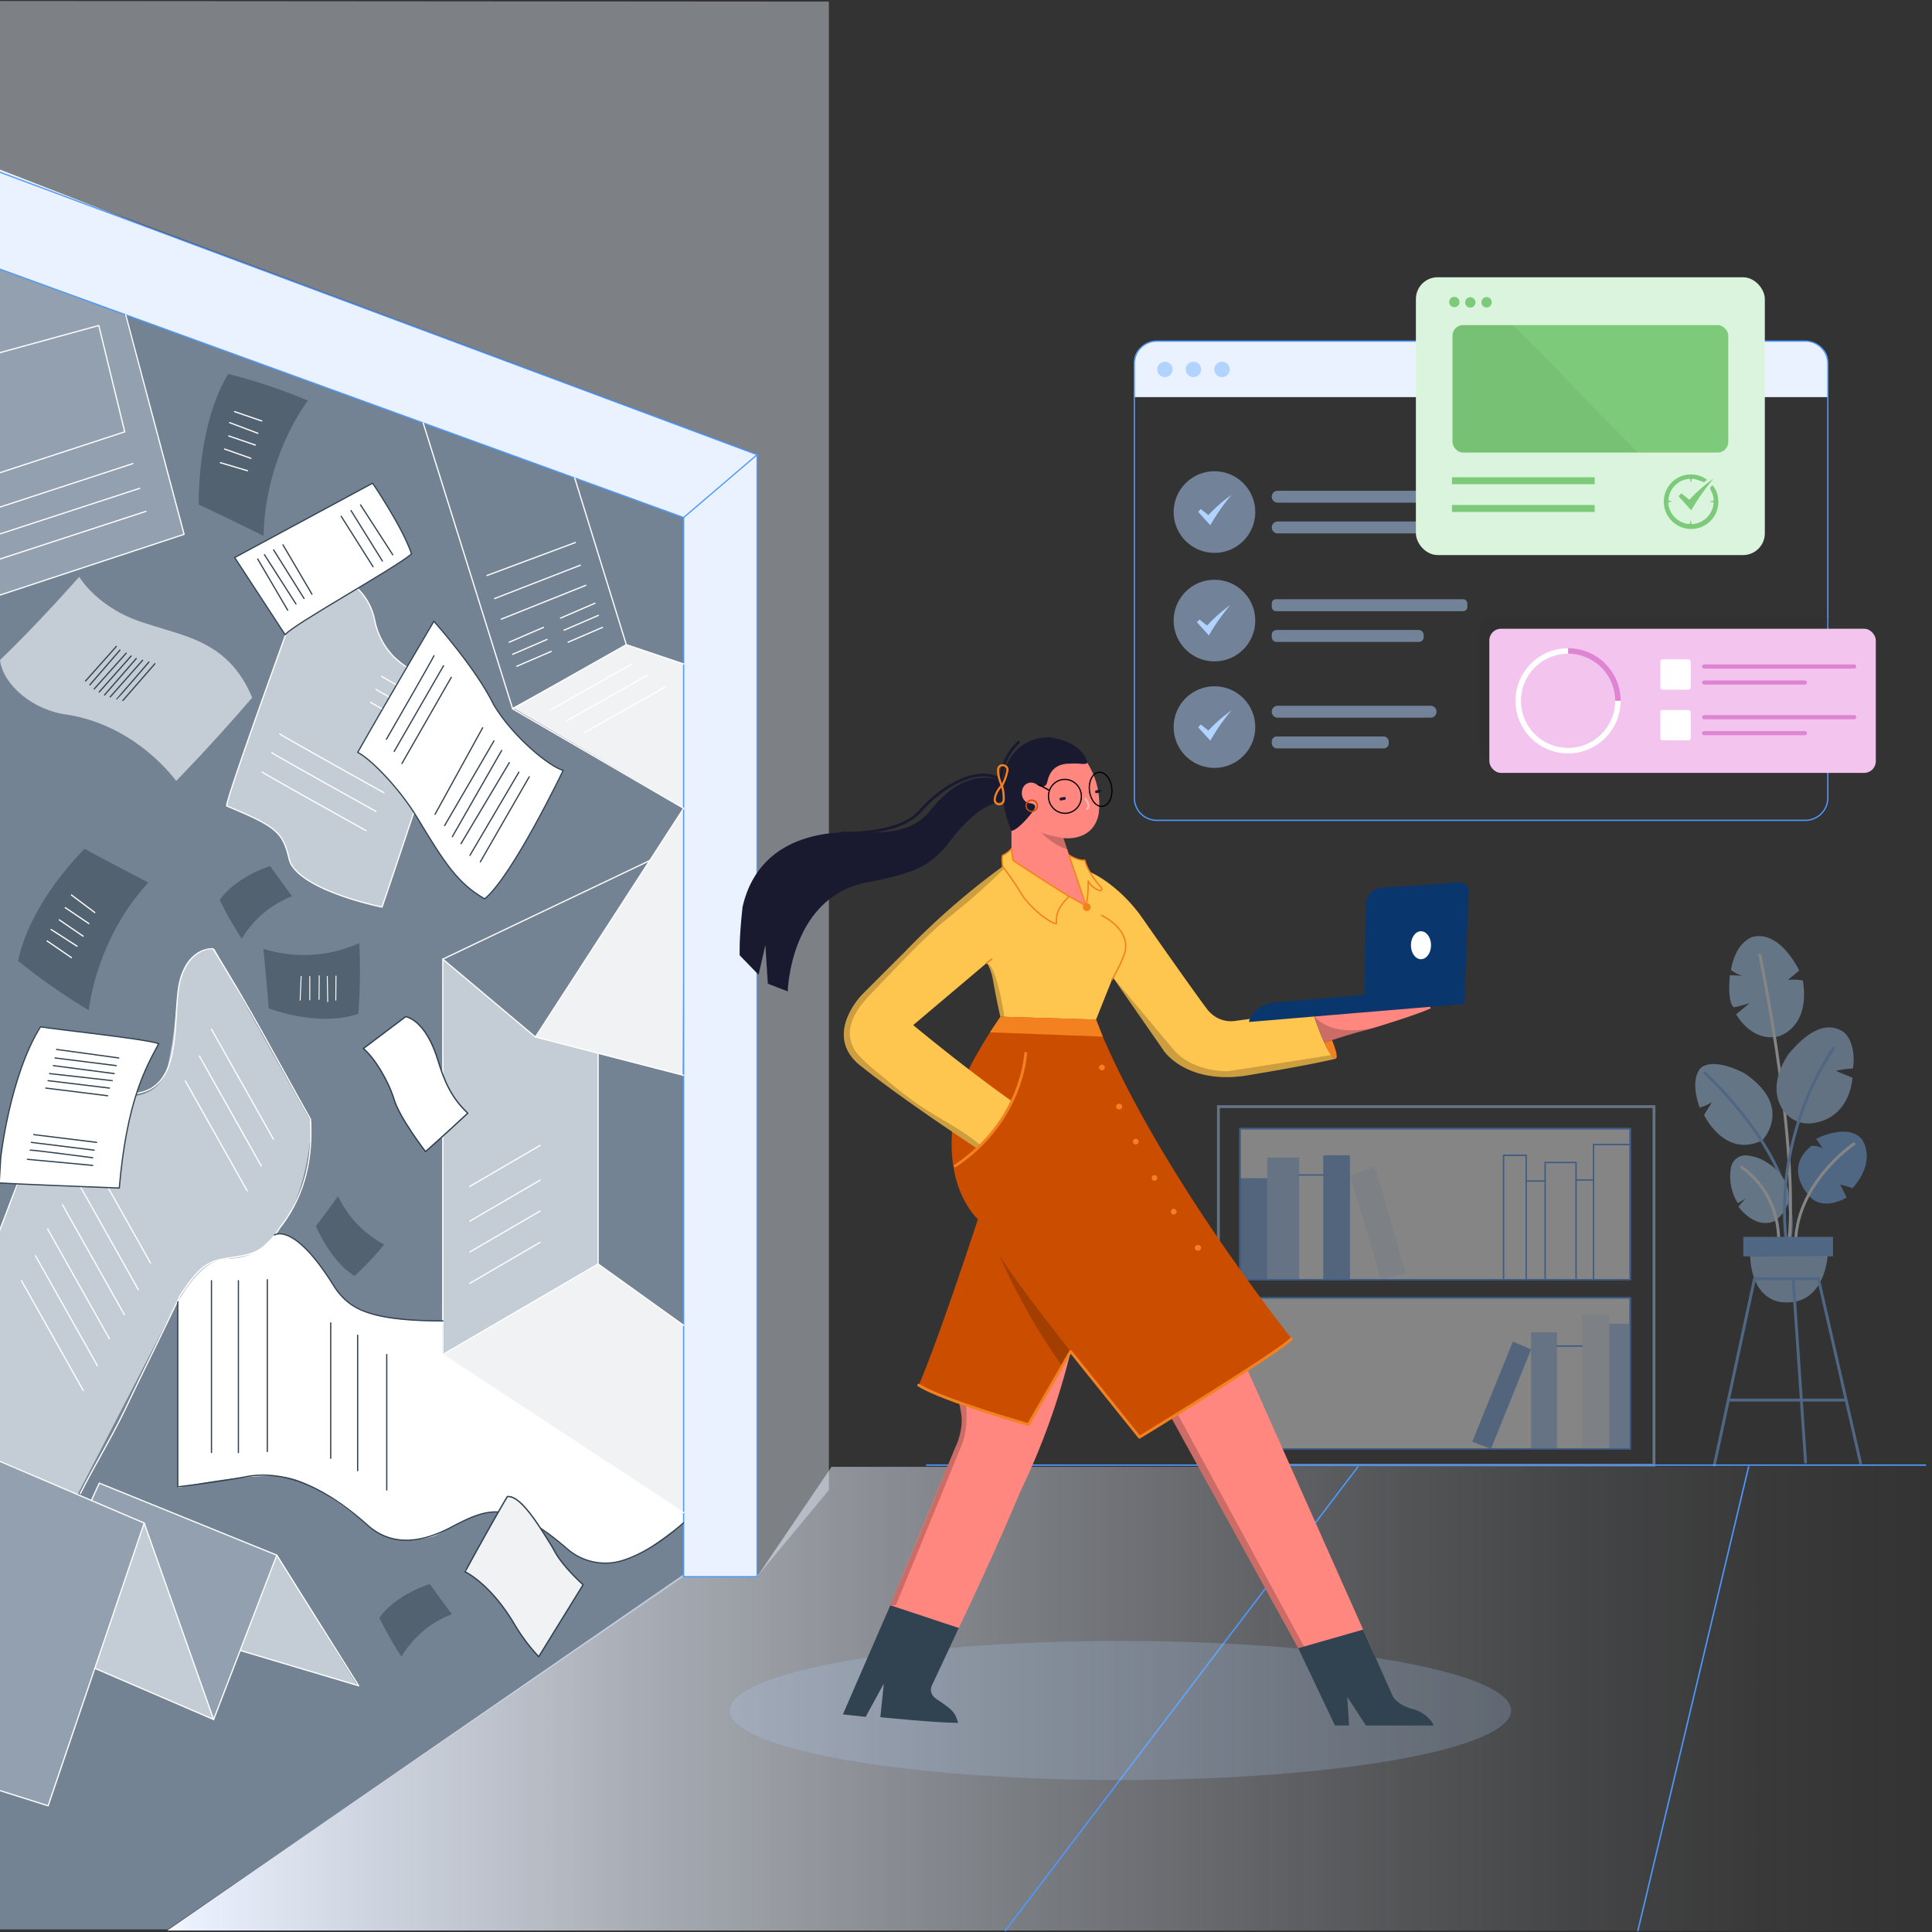 <svg id="Layer_1" data-name="Layer 1" xmlns="http://www.w3.org/2000/svg" xmlns:xlink="http://www.w3.org/1999/xlink" viewBox="0 0 680 680"><rect x="0" y="0" width="680" height="680" fill="#333333" stroke="none"/><defs><linearGradient id="linear-gradient" x1="-8051.83" y1="3081.16" x2="-7431.31" y2="3081.16" gradientTransform="matrix(1, 0, 0, -1, 8110.7, 3679.04)" gradientUnits="userSpaceOnUse"><stop offset="0" stop-color="#fff"/><stop offset="0.01" stop-color="#ebf2ff"/><stop offset="0.09" stop-color="#ebf2ff" stop-opacity="0.88"/><stop offset="0.28" stop-color="#ebf2ff" stop-opacity="0.62"/><stop offset="0.47" stop-color="#ebf2ff" stop-opacity="0.4"/><stop offset="0.64" stop-color="#ebf2ff" stop-opacity="0.23"/><stop offset="0.79" stop-color="#ebf2ff" stop-opacity="0.1"/><stop offset="0.91" stop-color="#ebf2ff" stop-opacity="0.03"/><stop offset="1" stop-color="#ebf2ff" stop-opacity="0"/></linearGradient><clipPath id="clip-path"><path d="M382.54,319.45s-1.81-4.43-4.6-13.79c3.43-.3,7.73,2,11.51,4.65a53.14,53.14,0,0,1,12.65,12.87c6.53,9.34,20.3,28.93,23.27,32.67l.89.85a10.29,10.29,0,0,0,8.39,2.64c5.1-.7,15.47-2.1,27.35-3.49,4.95,15.84,7.92,16.83,7.92,16.83s-7.92,2-31.68,5.94c-21.11,3-28.71-8.91-28.71-8.91L391.71,344l-5.94,14.85-33.66-1s-.9-3.59-2.69-13.31a17.93,17.93,0,0,0-1.06-3.67c-.89-2.15-1.2-1.83-1.2-1.83L321.42,360.8s17.82,14.85,34.65,26.73c-1,5.94-11.88,16.83-11.88,16.83s-25.74-16.83-40.59-28.71c-14.85-10.89,0-25.74,0-25.74s5.18-5.2,14.85-14.85a262.94,262.94,0,0,1,37.62-32.34Z" style="fill:none"/></clipPath></defs><title>Traditional process modeling is broken…</title><polygon points="-1.87 679.09 -1.87 94.06 240.61 182.16 240.61 554.93 59.12 679.09 -1.87 679.09" style="fill:#748393"/><path d="M101.66,301.9a9.13,9.13,0,0,0,.82,2.3c5.68,9.83,32,15.06,32,15.06S154.3,260.81,160,241.43c-10.28-2-17-6.06-21.34-10.22a25.52,25.52,0,0,1-6.83-13.16c-3.43-16.32-22.48-18.88-22.48-18.88s-30.77,84-29.52,84.52C97.27,290.9,99.51,293,101.66,301.9Z" style="fill:#c4cdd5"/><polyline points="-1.87 94.06 43.9 110.82 64.8 188.08 -1.87 210.06" style="fill:#92a0af"/><polygon points="228.65 302.88 188.45 365.19 155.95 337.66 228.65 302.88" style="fill:#748393"/><polygon points="240.7 284.45 188.45 365.19 240.3 378.49 240.7 284.45" style="fill:#f0f2f4"/><path d="M155.68,476.76l84.8,55.56V536s-11.16,8.82-16.74,11.59c-1.75.71-3.31,1.27-4.75,1.71a20.88,20.88,0,0,1-20-4.62c-8.27-7.26-11.35-8.33-13.63-9.4-14.06-7.82-23.88,1.51-32.36,5.29-14.29,4.54-22.1-2.26-25.44-5.29C106.12,518.4,101,520.16,96.19,519.4a167.3,167.3,0,0,0-33.59,4.3V458.17c9.43-16.63,15.32-14.63,18.48-15.24,9-.06,15.53-8.68,15.53-8.68,8.62-1.17,16.62,11.85,20.69,18.11s7.79,7.9,12.69,9.75c7.16,3.12,25.73,2.83,25.73,2.83Z" style="fill:#fff"/><polygon points="188.45 365.19 210.52 370.85 210.52 444.88 155.68 476.76 155.95 337.66 188.45 365.19" style="fill:#c4cdd5"/><path d="M-1.87,582.4,60.79,461.31c10.26-18.44,16.35-17.84,20.27-18.38,8.5.15,12.91-5.33,17.33-10.39,10.85-13.71,11.18-37.44,11.18-37.44S86.32,353.63,75.51,334c-10.82.79-11.83,8.9-12.94,15.46-1.41,12.44-1,13.82-3.45,25.55-3,12.06-13.49,11.08-20.6,11.13-8.94-.62-12.45,2.37-16.53,6.16C9.66,403.72-1.87,437.26-1.87,437.26Z" style="fill:#c4cdd5"/><polygon points="240.7 284.45 240.7 233.69 220.55 226.95 180.44 249.06 240.7 284.45" style="fill:#f0f2f4"/><polygon points="201.93 168.57 220.55 226.95 180.44 249.06 148.94 148.85 201.93 168.57" style="fill:#748393"/><polygon points="240.49 532.33 155.68 476.76 210.52 444.88 240.7 466.47 240.49 532.33" style="fill:#f0f2f4"/><polygon points="-1.98 513.27 50.8 536.06 17.06 635.58 -2.57 629.42 -1.98 513.27" style="fill:#92a0af"/><polygon points="34.96 522.02 97.55 547.37 75.32 605.21 50.8 536.06 32.17 528.02 34.96 522.02" style="fill:#92a0af"/><polygon points="50.8 536.06 75.32 605.21 33.38 587.19 50.8 536.06" style="fill:#c4cdd5"/><polygon points="125.7 593.22 84.65 580.94 97.55 547.37 125.7 593.22" style="fill:#c4cdd5"/><polygon points="291.74 524.45 266.47 554.93 266.47 159.93 -1.87 59.46 -1.87 0.35 291.74 0.57 291.74 524.45" style="fill:#ebf2ff;opacity:0.4"/><polygon points="58.87 679.48 240.12 554.45 267.01 554.13 292.66 516.28 678 516.28 679.38 679.48 58.87 679.48" style="fill:url(#linear-gradient)"/><polygon points="240.61 182.16 240.61 554.93 266.47 554.93 266.47 160.04 57.11 81.94 -1.89 58.95 -1.87 94.06 240.61 182.16" style="fill:#ebf2ff"/><g style="opacity:0.4"><rect x="428.84" y="389.49" width="153.31" height="126.19" style="fill:none;stroke:#b1d3ff;stroke-miterlimit:10;stroke-width:0.99px"/><rect x="436.42" y="397.23" width="137.38" height="53.18" style="fill:#fff;stroke:#4d99ff;stroke-linecap:round;stroke-linejoin:round;stroke-width:0.495px"/><rect x="436.42" y="456.79" width="137.38" height="53.18" style="fill:#fff;stroke:#4d99ff;stroke-linecap:round;stroke-linejoin:round;stroke-width:0.495px"/><polyline points="573.82 402.83 560.86 402.83 560.86 450.41" style="fill:none;stroke:#4d99ff;stroke-linecap:round;stroke-linejoin:round;stroke-width:0.495px"/><polyline points="554.72 450.41 554.72 409.16 543.84 409.16 543.84 450.41" style="fill:none;stroke:#4d99ff;stroke-linecap:round;stroke-linejoin:round;stroke-width:0.495px"/><line x1="560.86" y1="415.3" x2="554.72" y2="415.3" style="fill:none;stroke:#4d99ff;stroke-linecap:round;stroke-linejoin:round;stroke-width:0.495px"/><polyline points="537.16 450.41 537.16 406.62 529.2 406.62 529.2 450.41" style="fill:none;stroke:#4d99ff;stroke-linecap:round;stroke-linejoin:round;stroke-width:0.495px"/><line x1="543.84" y1="415.68" x2="537.16" y2="415.68" style="fill:none;stroke:#4d99ff;stroke-linecap:round;stroke-linejoin:round;stroke-width:0.495px"/><polygon points="486.14 450.41 475.15 413.63 483.94 410.58 494.74 447.97 486.14 450.41" style="fill:#ebf2ff"/><rect x="465.73" y="406.62" width="9.42" height="43.8" style="fill:#0a67dc;opacity:0.52;isolation:isolate"/><rect x="446.04" y="407.45" width="11.21" height="42.97" style="fill:#b1d3ff"/><rect x="436.42" y="414.67" width="9.61" height="35.74" style="fill:#0a67dc;opacity:0.52;isolation:isolate"/><line x1="465.73" y1="413.56" x2="457.24" y2="413.56" style="fill:none;stroke:#4d99ff;stroke-linecap:round;stroke-linejoin:round;stroke-width:0.495px"/><rect x="566.37" y="465.92" width="7.43" height="44.05" style="fill:#b1d3ff"/><rect x="556.8" y="462.6" width="9.58" height="47.37" style="fill:#ebf2ff"/><rect x="538.88" y="468.9" width="9.13" height="41.08" style="fill:#b1d3ff"/><line x1="556.8" y1="473.77" x2="548.01" y2="473.77" style="fill:none;stroke:#4d99ff;stroke-linecap:round;stroke-linejoin:round;stroke-width:0.495px"/><polygon points="538.88 474.95 524.77 509.97 518.19 507.45 532.49 472.18 538.88 474.95" style="fill:#0a67dc;opacity:0.52;isolation:isolate"/><rect x="436.42" y="456.79" width="137.38" height="53.18" style="fill:none;stroke:#4d99ff;stroke-linecap:round;stroke-linejoin:round;stroke-width:0.495px"/><rect x="436.42" y="397.23" width="137.38" height="53.18" style="fill:none;stroke:#4d99ff;stroke-linecap:round;stroke-linejoin:round;stroke-width:0.495px"/></g><line x1="353.87" y1="679.48" x2="477.94" y2="516.28" style="fill:none;stroke:#4d99ff;stroke-linecap:round;stroke-linejoin:round;stroke-width:0.495px"/><ellipse cx="394.37" cy="602.04" rx="137.5" ry="24.48" style="fill:#b1d3ff;opacity:0.21;isolation:isolate"/><line x1="677.74" y1="515.67" x2="326.17" y2="515.67" style="fill:none;stroke:#4d99ff;stroke-linecap:round;stroke-linejoin:round;stroke-width:0.495px"/><polyline points="-1.87 94.06 240.61 182.16 240.61 554.93 266.47 554.93 266.47 160.04 -1.87 59.93" style="fill:none;stroke:#4d99ff;stroke-linecap:round;stroke-linejoin:round;stroke-width:0.434px"/><line x1="266.47" y1="160.04" x2="240.61" y2="182.16" style="fill:none;stroke:#4d99ff;stroke-linecap:round;stroke-linejoin:round;stroke-width:0.434px"/><polyline points="148.94 148.85 180.44 249.5 220.44 226.9 202.28 168.23" style="fill:none;stroke:#fff;stroke-linecap:round;stroke-linejoin:round;stroke-width:0.434px"/><line x1="240.61" y1="233.69" x2="220.44" y2="226.9" style="fill:none;stroke:#fff;stroke-linecap:round;stroke-linejoin:round;stroke-width:0.434px"/><polyline points="240.61 378.49 188.45 365 240.61 284.5 180.44 249.5" style="fill:none;stroke:#fff;stroke-linecap:round;stroke-linejoin:round;stroke-width:0.434px"/><polyline points="228.7 302.88 155.85 337.59 188.45 365" style="fill:none;stroke:#fff;stroke-linecap:round;stroke-linejoin:round;stroke-width:0.434px"/><polyline points="210.52 370.71 210.52 444.88 155.85 476.76 155.85 337.59" style="fill:none;stroke:#fff;stroke-linecap:round;stroke-linejoin:round;stroke-width:0.434px"/><line x1="210.52" y1="444.88" x2="240.61" y2="466.47" style="fill:none;stroke:#fff;stroke-linecap:round;stroke-linejoin:round;stroke-width:0.434px"/><line x1="240.61" y1="532.4" x2="155.85" y2="476.76" style="fill:none;stroke:#fff;stroke-linecap:round;stroke-linejoin:round;stroke-width:0.434px"/><path d="M101.66,301.9a9.13,9.13,0,0,0,.82,2.3c5.68,9.83,32,15.06,32,15.06S154.3,260.81,160,241.43c-10.28-2-17-6.06-21.34-10.22a25.52,25.52,0,0,1-6.83-13.16c-3.43-16.32-22.48-18.88-22.48-18.88s-30.77,84-29.52,84.52C97.27,290.9,99.51,293,101.66,301.9Z" style="fill:none;stroke:#fff;stroke-linecap:round;stroke-linejoin:round;stroke-width:0.434px"/><path d="M28.27,525.7c5-10,10.72-19.19,15.62-29.34C50.43,482.52,57,469.6,63.5,455.76c3.27-4.62,6.54-10.15,12.26-12,6.54-1.85,12.26-.92,18-5.54,2.45-1.84,4.08-5.53,5.72-7.38,8.17-11.07,10.62-24,9.8-36.91-11.44-20.31-22.06-40.61-34.32-60-7.35,0-11.44,7.38-12.25,14.77-1.64,12.92.81,33.22-13.89,36-7.36,1.84-15.53,0-22.07,3.69-16.34,10.15-21.24,31.38-28.6,49" style="fill:none;stroke:#fff;stroke-linecap:round;stroke-linejoin:round;stroke-width:0.434px"/><polyline points="44.24 110.82 64.8 188.07 -1.87 210.06" style="fill:none;stroke:#fff;stroke-linecap:round;stroke-linejoin:round;stroke-width:0.434px"/><path d="M240.58,536c-8.93,7.84-16.2,11.68-21.92,13.38a20.4,20.4,0,0,1-19.2-4.4c-20.45-17.64-28.27-13.75-39.65-8-13.07,7.21-22.88,6.46-30.23,0-19.49-17.46-32.94-18.61-41.68-17.46-12.12,2.27-25.33,3.79-25.33,3.79V458.17" style="fill:none;stroke:#314351;stroke-linecap:round;stroke-linejoin:round;stroke-width:0.434px"/><path d="M96.6,434.68s6.76-4.84,20.92,17.94a22.37,22.37,0,0,0,5.37,6c4.14,3.11,11.31,6.3,33,6.3" style="fill:none;stroke:#314351;stroke-linecap:round;stroke-linejoin:round;stroke-width:0.434px"/><polygon points="-1.87 124.63 34.77 114.56 43.9 151.99 -1.87 166.98 -1.87 124.63" style="fill:none;stroke:#fff;stroke-linecap:round;stroke-linejoin:round;stroke-width:0.434px"/><line x1="-1.87" y1="179.09" x2="46.79" y2="163.16" style="fill:none;stroke:#fff;stroke-linecap:round;stroke-linejoin:round;stroke-width:0.434px"/><line x1="-1.87" y1="188.54" x2="49.16" y2="171.87" style="fill:none;stroke:#fff;stroke-linecap:round;stroke-linejoin:round;stroke-width:0.434px"/><line x1="-1.87" y1="197.37" x2="51.35" y2="179.98" style="fill:none;stroke:#fff;stroke-linecap:round;stroke-linejoin:round;stroke-width:0.434px"/><line x1="202.53" y1="190.94" x2="171.39" y2="202.56" style="fill:none;stroke:#fff;stroke-linecap:round;stroke-linejoin:round;stroke-width:0.434px"/><line x1="204.27" y1="198.93" x2="174.08" y2="210.67" style="fill:none;stroke:#fff;stroke-linecap:round;stroke-linejoin:round;stroke-width:0.434px"/><line x1="206.19" y1="206.01" x2="176.42" y2="217.93" style="fill:none;stroke:#fff;stroke-linecap:round;stroke-linejoin:round;stroke-width:0.434px"/><line x1="191.3" y1="220.81" x2="179.21" y2="226.03" style="fill:none;stroke:#fff;stroke-linecap:round;stroke-linejoin:round;stroke-width:0.434px"/><line x1="192.54" y1="225.06" x2="180.44" y2="230.29" style="fill:none;stroke:#fff;stroke-linecap:round;stroke-linejoin:round;stroke-width:0.434px"/><line x1="193.99" y1="229.28" x2="181.89" y2="234.51" style="fill:none;stroke:#fff;stroke-linecap:round;stroke-linejoin:round;stroke-width:0.434px"/><line x1="209.39" y1="212.32" x2="197.28" y2="217.56" style="fill:none;stroke:#fff;stroke-linecap:round;stroke-linejoin:round;stroke-width:0.434px"/><line x1="210.61" y1="216.59" x2="198.52" y2="221.81" style="fill:none;stroke:#fff;stroke-linecap:round;stroke-linejoin:round;stroke-width:0.434px"/><line x1="212.07" y1="220.81" x2="199.96" y2="226.03" style="fill:none;stroke:#fff;stroke-linecap:round;stroke-linejoin:round;stroke-width:0.434px"/><line x1="150.16" y1="247.2" x2="134.32" y2="238.08" style="fill:none;stroke:#fff;stroke-linecap:round;stroke-linejoin:round;stroke-width:0.434px"/><line x1="148.13" y1="251.76" x2="132.3" y2="242.64" style="fill:none;stroke:#fff;stroke-linecap:round;stroke-linejoin:round;stroke-width:0.434px"/><line x1="146.27" y1="256.31" x2="130.44" y2="247.2" style="fill:none;stroke:#fff;stroke-linecap:round;stroke-linejoin:round;stroke-width:0.434px"/><path d="M135.08,279S99,258.9,98.48,258.3" style="fill:none;stroke:#fff;stroke-linecap:round;stroke-linejoin:round;stroke-width:0.434px"/><path d="M132.3,285.58s-36.08-20.07-36.61-20.66" style="fill:none;stroke:#fff;stroke-linecap:round;stroke-linejoin:round;stroke-width:0.434px"/><path d="M128.86,292.37S92.78,272.3,92.25,271.71" style="fill:none;stroke:#fff;stroke-linecap:round;stroke-linejoin:round;stroke-width:0.434px"/><line x1="96.21" y1="400.92" x2="74.43" y2="362.24" style="fill:none;stroke:#fff;stroke-linecap:round;stroke-linejoin:round;stroke-width:0.434px"/><line x1="91.95" y1="410.36" x2="70.17" y2="371.68" style="fill:none;stroke:#fff;stroke-linecap:round;stroke-linejoin:round;stroke-width:0.434px"/><line x1="87.01" y1="419.14" x2="65.24" y2="380.46" style="fill:none;stroke:#fff;stroke-linecap:round;stroke-linejoin:round;stroke-width:0.434px"/><line x1="52.95" y1="444.48" x2="31.18" y2="405.8" style="fill:none;stroke:#fff;stroke-linecap:round;stroke-linejoin:round;stroke-width:0.434px"/><line x1="48.69" y1="453.92" x2="26.92" y2="415.24" style="fill:none;stroke:#fff;stroke-linecap:round;stroke-linejoin:round;stroke-width:0.434px"/><line x1="43.76" y1="462.7" x2="21.99" y2="424.02" style="fill:none;stroke:#fff;stroke-linecap:round;stroke-linejoin:round;stroke-width:0.434px"/><line x1="38.52" y1="471.21" x2="16.75" y2="432.54" style="fill:none;stroke:#fff;stroke-linecap:round;stroke-linejoin:round;stroke-width:0.434px"/><line x1="34.26" y1="480.66" x2="12.48" y2="441.98" style="fill:none;stroke:#fff;stroke-linecap:round;stroke-linejoin:round;stroke-width:0.434px"/><line x1="29.32" y1="489.43" x2="7.56" y2="450.76" style="fill:none;stroke:#fff;stroke-linecap:round;stroke-linejoin:round;stroke-width:0.434px"/><line x1="190.1" y1="437.26" x2="165.35" y2="451.7" style="fill:none;stroke:#fff;stroke-linecap:round;stroke-linejoin:round;stroke-width:0.434px"/><line x1="190.1" y1="426.24" x2="165.35" y2="440.67" style="fill:none;stroke:#fff;stroke-linecap:round;stroke-linejoin:round;stroke-width:0.434px"/><line x1="190.1" y1="415.37" x2="165.35" y2="429.81" style="fill:none;stroke:#fff;stroke-linecap:round;stroke-linejoin:round;stroke-width:0.434px"/><line x1="190.1" y1="403.14" x2="165.35" y2="417.58" style="fill:none;stroke:#fff;stroke-linecap:round;stroke-linejoin:round;stroke-width:0.434px"/><line x1="74.43" y1="450.76" x2="74.43" y2="511.24" style="fill:none;stroke:#314351;stroke-linecap:round;stroke-linejoin:round;stroke-width:0.434px"/><line x1="83.91" y1="450.76" x2="83.91" y2="511.24" style="fill:none;stroke:#314351;stroke-linecap:round;stroke-linejoin:round;stroke-width:0.434px"/><line x1="94.09" y1="450.41" x2="94.09" y2="510.9" style="fill:none;stroke:#314351;stroke-linecap:round;stroke-linejoin:round;stroke-width:0.434px"/><line x1="116.4" y1="465.6" x2="116.4" y2="513.27" style="fill:none;stroke:#314351;stroke-linecap:round;stroke-linejoin:round;stroke-width:0.434px"/><line x1="125.88" y1="469.96" x2="125.88" y2="517.63" style="fill:none;stroke:#314351;stroke-linecap:round;stroke-linejoin:round;stroke-width:0.434px"/><line x1="136.12" y1="476.76" x2="136.12" y2="524.43" style="fill:none;stroke:#314351;stroke-linecap:round;stroke-linejoin:round;stroke-width:0.434px"/><line x1="222.41" y1="233.69" x2="193.84" y2="249.84" style="fill:none;stroke:#fff;stroke-linecap:round;stroke-linejoin:round;stroke-width:0.434px"/><line x1="227.76" y1="237.71" x2="199.19" y2="253.85" style="fill:none;stroke:#fff;stroke-linecap:round;stroke-linejoin:round;stroke-width:0.434px"/><line x1="234.17" y1="241.76" x2="205.59" y2="257.91" style="fill:none;stroke:#fff;stroke-linecap:round;stroke-linejoin:round;stroke-width:0.434px"/><line x1="576.5" y1="679.48" x2="615.45" y2="516.28" style="fill:none;stroke:#4d99ff;stroke-linecap:round;stroke-linejoin:round;stroke-width:0.495px"/><polyline points="-2.53 513.27 50.75 536.06 16.94 635.58 -2.57 629.42" style="fill:none;stroke:#fff;stroke-linecap:round;stroke-linejoin:round;stroke-width:0.434px"/><polyline points="84.54 580.91 126.23 593.33 97.43 547.37 75.19 605.21 50.75 536.06" style="fill:none;stroke:#fff;stroke-linecap:round;stroke-linejoin:round;stroke-width:0.434px"/><polyline points="97.43 547.37 34.95 522.01 32.17 528.12" style="fill:none;stroke:#fff;stroke-linecap:round;stroke-linejoin:round;stroke-width:0.434px"/><line x1="75.19" y1="605.21" x2="33.38" y2="587.19" style="fill:none;stroke:#fff;stroke-linecap:round;stroke-linejoin:round;stroke-width:0.434px"/><path d="M6.36,338.19C11,316.69,29.8,298.78,29.8,298.78s4.39,2.47,22.45,11.85c-18.54,19.85-21,44.93-21,44.93A215,215,0,0,1,6.36,338.19Z" style="fill:#314351;opacity:0.5;isolation:isolate"/><path d="M124.79,449.1c-8.46-5.18-13.61-17.53-13.61-17.53s1.6-2.05,7.83-10.55a36.91,36.91,0,0,0,16.24,17A113.88,113.88,0,0,1,124.79,449.1Z" style="fill:#314351;opacity:0.5;isolation:isolate"/><path d="M133.52,569.42c6.07-8.44,17.77-11.9,17.77-11.9s1.49,2.15,7.74,10.62a35.6,35.6,0,0,0-17.73,14.93A124.37,124.37,0,0,1,133.52,569.42Z" style="fill:#314351;opacity:0.5;isolation:isolate"/><line x1="33.34" y1="321.16" x2="25.15" y2="315.02" style="fill:none;stroke:#fff;stroke-linecap:round;stroke-linejoin:round;stroke-width:0.434px"/><line x1="31.27" y1="325.06" x2="22.96" y2="319.46" style="fill:none;stroke:#fff;stroke-linecap:round;stroke-linejoin:round;stroke-width:0.434px"/><line x1="29.25" y1="329.5" x2="20.87" y2="323.76" style="fill:none;stroke:#fff;stroke-linecap:round;stroke-linejoin:round;stroke-width:0.434px"/><line x1="27.11" y1="333.02" x2="17.99" y2="327.15" style="fill:none;stroke:#fff;stroke-linecap:round;stroke-linejoin:round;stroke-width:0.434px"/><line x1="25.15" y1="337.06" x2="16.6" y2="331.2" style="fill:none;stroke:#fff;stroke-linecap:round;stroke-linejoin:round;stroke-width:0.434px"/><path d="M138.66,386.79c1.88,6.52,11.11,18.51,11.11,18.51s6.14-5.39,14.85-13.5c-6-5.59-8.36-11.76-10.41-18.32-4.44-14.84-11.44-15.62-11.44-15.62l-14.85,11.19C131.84,372.32,136.63,380.23,138.66,386.79Z" style="fill:#f0f2f4;stroke:#314351;stroke-linecap:round;stroke-linejoin:round;stroke-width:0.434px"/><path d="M138.66,386.79c1.88,6.52,11.11,18.51,11.11,18.51s6.14-5.39,14.85-13.5c-6-5.59-8.36-11.76-10.41-18.32-4.44-14.84-11.44-15.62-11.44-15.62l-14.85,11.19C131.84,372.32,136.63,380.23,138.66,386.79Z" style="fill:#fff;stroke:#314351;stroke-linecap:round;stroke-linejoin:round;stroke-width:0.434px"/><path d="M178.57,526.77c4.69-.53,11.17,10.33,15.26,16.86.5.79.94,1.61,1.39,2.42,2.95,5.47,10,11.72,10,11.72l-15.61,25.3-.36-.39a65.05,65.05,0,0,1-8.17-11c-8.56-14.48-17.38-18.46-17.38-18.46S172.54,537,178.57,526.77Z" style="fill:#f0f2f4;stroke:#314351;stroke-linecap:round;stroke-linejoin:round;stroke-width:0.434px"/><path d="M178.57,526.77c4.69-.53,11.17,10.33,15.26,16.86.5.79.94,1.61,1.39,2.42,2.95,5.47,10,11.72,10,11.72l-15.61,25.3-.36-.39a65.05,65.05,0,0,1-8.17-11c-8.56-14.48-17.38-18.46-17.38-18.46S172.54,537,178.57,526.77Z" style="fill:#f0f2f4;stroke:#314351;stroke-linecap:round;stroke-linejoin:round;stroke-width:0.434px"/><g style="opacity:0.4"><path d="M625.79,364.81s11.49-2.74,8.76-19.7a17.71,17.71,0,0,0-5.29-.19l4-3.32s-6.57-14.22-16.37-11.86c-1.46.55-6,2.56-7.66,11.67a13.87,13.87,0,0,0,3.83,2l-4.19-.17s-1.1,9.66,1.45,11.3a51.23,51.23,0,0,0,5.47-1.46L611.07,357S616.31,366.81,625.79,364.81Z" style="fill:#add9ff"/><path d="M620.29,401.34s11.32-11.74-6.35-23.61c0,0-10.15-5.64-15.18-2,0,0-4.32,3.43-.52,14.11a17.71,17.71,0,0,0,4.29-1.9l-2.75,4.49S607,407.85,620.29,401.34Z" style="fill:#add9ff"/><path d="M636.75,420.87s-9.3-9.51.83-17.57a8.33,8.33,0,0,1,3.93.83l-2.28-3.32s11.17-5.78,16.12.22c1,1.44,4.56,8.27-3.3,17.16a43.07,43.07,0,0,0-4.34-1.25l2.27,4.55S641.51,426.66,636.75,420.87Z" style="fill:#78b5f8"/><line x1="649.52" y1="492.78" x2="608.52" y2="492.78" style="fill:none;stroke:#78b5f8;stroke-linecap:round;stroke-linejoin:round;stroke-width:1.023px"/><path d="M632,439.12c-.74-22.2,20.47-36.49,20.47-36.49" style="fill:none;stroke:#fff;stroke-linecap:round;stroke-linejoin:round;stroke-width:1.023px"/><path d="M600.09,377.66s37.19,34,29.27,61.15" style="fill:none;stroke:#78b5f8;stroke-linecap:round;stroke-linejoin:round;stroke-width:1.023px"/><path d="M624.58,429.78c.13,0,8.62-5.72,3.2-14.83a17.23,17.23,0,0,0-5.93-5.83,15.31,15.31,0,0,0-7.5-2.48,5.22,5.22,0,0,0-5.11,4.37,17.68,17.68,0,0,0,2.4,12.45c1.51-.79,2.82-1.64,2.82-1.64s-2.69,2.69-2.49,3S617.75,432.74,624.58,429.78Z" style="fill:#add9ff"/><path d="M612.92,410.82c.49.33,14.68,9.09,13,29.58" style="fill:none;stroke:#fff;stroke-linecap:round;stroke-linejoin:round;stroke-width:1.023px"/><path d="M619.4,336.09s15.48,73.67,9.4,107.83" style="fill:none;stroke:#fff;stroke-linecap:round;stroke-linejoin:round;stroke-width:1.023px"/><path d="M627.45,390.54c-2.5-3.88-3.92-10.23,1.91-19.38,3.41-4.09,11.4-12.93,19.07-8.19,1.52.69,4.93,4.95,3.74,13.11a26,26,0,0,0-5.95.85l5.78,2.39s-.55,14.24-14.1,16A10.76,10.76,0,0,1,627.45,390.54Z" style="fill:#a9cff8"/><path d="M645.39,368.87s-21.3,29-16.67,68.23" style="fill:none;stroke:#78b5f8;stroke-linecap:round;stroke-linejoin:round;stroke-width:1.023px"/><rect x="613.57" y="435.33" width="31.59" height="6.87" style="fill:#78b5f8"/><path d="M643.27,442s-.89,17.56-15.69,16.37c0,0-10.81.12-11.59-16.22C628.36,442.15,643.27,442,643.27,442Z" style="fill:#a9cff8"/><polyline points="654.85 514.93 640.01 450.05 617.54 450.05 603.4 515.63" style="fill:none;stroke:#78b5f8;stroke-linecap:round;stroke-linejoin:round;stroke-width:1.023px"/><line x1="635.49" y1="514.64" x2="631.13" y2="450.12" style="fill:none;stroke:#78b5f8;stroke-linecap:round;stroke-linejoin:round;stroke-width:1.023px"/></g><path d="M0,232.3C1,240.92,11.49,250,23.63,251.53,48.31,255.42,62,274.88,62,274.88s13.08-13.37,26.77-29.33c-8.25-19.87-23.92-21.57-37-26C34.37,214.47,27.89,203,27.89,203S13.11,219.83,0,232.3Z" style="fill:#c4cdd5"/><line x1="40.94" y1="227.53" x2="30.11" y2="239.68" style="fill:none;stroke:#314351;stroke-linecap:round;stroke-linejoin:round;stroke-width:0.434px"/><line x1="42.23" y1="228.8" x2="31.64" y2="241.04" style="fill:none;stroke:#314351;stroke-linecap:round;stroke-linejoin:round;stroke-width:0.434px"/><line x1="44.42" y1="229.89" x2="33.16" y2="242.48" style="fill:none;stroke:#314351;stroke-linecap:round;stroke-linejoin:round;stroke-width:0.434px"/><line x1="46.16" y1="230.88" x2="34.92" y2="243.57" style="fill:none;stroke:#314351;stroke-linecap:round;stroke-linejoin:round;stroke-width:0.434px"/><line x1="47.95" y1="231.79" x2="36.8" y2="244.6" style="fill:none;stroke:#314351;stroke-linecap:round;stroke-linejoin:round;stroke-width:0.434px"/><line x1="50.19" y1="232.4" x2="38.79" y2="245.29" style="fill:none;stroke:#314351;stroke-linecap:round;stroke-linejoin:round;stroke-width:0.434px"/><path d="M52.42,233s-11.17,13-11.3,13" style="fill:none;stroke:#314351;stroke-linecap:round;stroke-linejoin:round;stroke-width:0.434px"/><line x1="54.52" y1="233.61" x2="43.26" y2="246.53" style="fill:none;stroke:#314351;stroke-linecap:round;stroke-linejoin:round;stroke-width:0.434px"/><path d="M-.26,416.35s2.44.28,42.24,1.8c2.68-30.73,9.2-42.08,13.89-50.83-5.77-1.84-35.49-4.88-41.62-5.91-10.81,17.31-14,46.08-14,46.08Z" style="fill:#fff;stroke:#314351;stroke-linecap:round;stroke-linejoin:round;stroke-width:0.434px"/><line x1="41.8" y1="372.37" x2="19.93" y2="369.37" style="fill:none;stroke:#314351;stroke-linecap:round;stroke-linejoin:round;stroke-width:0.434px"/><line x1="40.91" y1="375.07" x2="19.4" y2="372.37" style="fill:none;stroke:#314351;stroke-linecap:round;stroke-linejoin:round;stroke-width:0.434px"/><line x1="40.21" y1="377.87" x2="18.78" y2="375.07" style="fill:none;stroke:#314351;stroke-linecap:round;stroke-linejoin:round;stroke-width:0.434px"/><path d="M39.51,380.36c.25,0-22.06-2.49-22.06-2.49" style="fill:none;stroke:#314351;stroke-linecap:round;stroke-linejoin:round;stroke-width:0.434px"/><line x1="38.52" y1="382.97" x2="16.92" y2="380.36" style="fill:none;stroke:#314351;stroke-linecap:round;stroke-linejoin:round;stroke-width:0.434px"/><line x1="37.9" y1="385.67" x2="16.13" y2="382.97" style="fill:none;stroke:#314351;stroke-linecap:round;stroke-linejoin:round;stroke-width:0.434px"/><line x1="34.01" y1="402.08" x2="11.89" y2="399.35" style="fill:none;stroke:#314351;stroke-linecap:round;stroke-linejoin:round;stroke-width:0.434px"/><line x1="33.15" y1="404.82" x2="11.03" y2="402.08" style="fill:none;stroke:#314351;stroke-linecap:round;stroke-linejoin:round;stroke-width:0.434px"/><path d="M32.63,407.49s-21.68-2.87-22-2.67" style="fill:none;stroke:#314351;stroke-linecap:round;stroke-linejoin:round;stroke-width:0.434px"/><line x1="32.63" y1="410.18" x2="9.65" y2="408.04" style="fill:none;stroke:#314351;stroke-linecap:round;stroke-linejoin:round;stroke-width:0.434px"/><path d="M100.36,223.41c2.69-3.55,37.31-22.59,44.5-28.43-3.15-9.43-13.71-24.91-13.71-24.91L82.6,196.24S92.05,210.67,100.36,223.41Z" style="fill:#fff;stroke:#314351;stroke-linecap:round;stroke-linejoin:round;stroke-width:0.434px"/><line x1="101.26" y1="214.77" x2="90.7" y2="196.75" style="fill:none;stroke:#314351;stroke-linecap:round;stroke-linejoin:round;stroke-width:0.434px"/><line x1="104.17" y1="212.58" x2="93.09" y2="195.24" style="fill:none;stroke:#314351;stroke-linecap:round;stroke-linejoin:round;stroke-width:0.434px"/><line x1="107.02" y1="210.65" x2="96.31" y2="193.55" style="fill:none;stroke:#314351;stroke-linecap:round;stroke-linejoin:round;stroke-width:0.434px"/><line x1="109.79" y1="209.12" x2="99.6" y2="191.77" style="fill:none;stroke:#314351;stroke-linecap:round;stroke-linejoin:round;stroke-width:0.434px"/><line x1="131.31" y1="199.46" x2="120.09" y2="181.72" style="fill:none;stroke:#314351;stroke-linecap:round;stroke-linejoin:round;stroke-width:0.434px"/><line x1="134.59" y1="197.46" x2="123.55" y2="179.71" style="fill:none;stroke:#314351;stroke-linecap:round;stroke-linejoin:round;stroke-width:0.434px"/><line x1="138.23" y1="195.24" x2="126.91" y2="177.71" style="fill:none;stroke:#314351;stroke-linecap:round;stroke-linejoin:round;stroke-width:0.434px"/><path d="M173.85,248.2c-6.24-12.92-21.14-29.53-21.14-29.53s-15.44,26.09-26.81,46.14c4.53,2.25,14.45,12.4,20.68,22.55,10,16.62,14.53,23.54,24,29,9.81-8,27.64-45.22,27.64-45.22C193.3,269.83,180.49,259.26,173.85,248.2Z" style="fill:#fff;stroke:#314351;stroke-linecap:round;stroke-linejoin:round;stroke-width:0.434px"/><line x1="169.06" y1="303.34" x2="186.27" y2="273.42" style="fill:none;stroke:#314351;stroke-linecap:round;stroke-linejoin:round;stroke-width:0.434px"/><line x1="165.41" y1="301.05" x2="182.62" y2="271.78" style="fill:none;stroke:#314351;stroke-linecap:round;stroke-linejoin:round;stroke-width:0.434px"/><line x1="162.25" y1="296.96" x2="179.27" y2="268.42" style="fill:none;stroke:#314351;stroke-linecap:round;stroke-linejoin:round;stroke-width:0.434px"/><line x1="159.2" y1="294.49" x2="176.56" y2="264.15" style="fill:none;stroke:#314351;stroke-linecap:round;stroke-linejoin:round;stroke-width:0.434px"/><line x1="156.49" y1="290.57" x2="173.85" y2="260.78" style="fill:none;stroke:#314351;stroke-linecap:round;stroke-linejoin:round;stroke-width:0.434px"/><line x1="153.13" y1="286.59" x2="169.87" y2="256.16" style="fill:none;stroke:#314351;stroke-linecap:round;stroke-linejoin:round;stroke-width:0.434px"/><line x1="141.47" y1="268.72" x2="158.84" y2="238.39" style="fill:none;stroke:#314351;stroke-linecap:round;stroke-linejoin:round;stroke-width:0.434px"/><line x1="138.75" y1="264.46" x2="156.12" y2="234.31" style="fill:none;stroke:#314351;stroke-linecap:round;stroke-linejoin:round;stroke-width:0.434px"/><path d="M136,260.19s17.21-29.8,16.74-29.44" style="fill:none;stroke:#314351;stroke-linecap:round;stroke-linejoin:round;stroke-width:0.434px"/><path d="M382.76,320.23,356,304.39V282.61c-4-4-2-8.91-1-8.91,6.93-16.83,19.8-11.88,25.74-7.92a27.17,27.17,0,0,1,5.94,20.79c-2,9.9-12.38,8.41-12.38,8.41Z" style="fill:#ff8780"/><path d="M336.27,488.53a67.81,67.81,0,0,1,2,8.91c1,5.94-2,11.88-2,11.88l-27.72,67.32,23.76,6.93s13.86-27.72,26.73-58.41a250.2,250.2,0,0,0,17.82-49.5Z" style="fill:#ff8780"/><path d="M352.11,357.85s-11.88,16.83-14.85,27.72c-7.92,30.69,6.93,43.56,6.93,43.56s-12.87,39.6-20.79,58.41c2,3,38.61,13.86,38.61,13.86l14.85-25.74,24.25,30.19S421.9,494,454.57,471.2c-54.45-70.29-68.8-112.36-68.8-112.36Z" style="fill:#cb4e00"/><path d="M382.08,318.89s-1.35-3.87-4.14-13.23c3.43-.3,7.73,2,11.51,4.65a53.14,53.14,0,0,1,12.65,12.87c6.53,9.34,20.3,28.93,23.27,32.67l.89.85a10.29,10.29,0,0,0,8.39,2.64c5.1-.7,15.47-2.1,27.35-3.49,4.95,15.84,7.92,16.83,7.92,16.83s-7.92,2-31.68,5.94c-21.11,3-28.71-8.91-28.71-8.91L391.71,344l-5.94,14.85-33.66-1s-.9-3.59-2.69-13.31a17.93,17.93,0,0,0-1.06-3.67c-.89-2.15-1.2-1.83-1.2-1.83L321.42,360.8s17.82,14.85,34.65,26.73c-1,5.94-11.88,16.83-11.88,16.83s-25.74-16.83-40.59-28.71c-14.85-10.89,0-25.74,0-25.74s5.18-5.2,14.85-14.85a262.94,262.94,0,0,1,37.62-32.34Z" style="fill:#ffc64f"/><g style="clip-path:url(#clip-path)"><g style="opacity:0.2"><path d="M351.1,303.87c1.36-1.33,3.47.77,2.09,2.1-4,3.87-8.14,7.72-12.3,11.25s-8.52,6.78-12.48,10.45c-7.19,6.62-13.86,13.86-20.67,20.87-3.08,3.23-6.34,6.62-7.82,10.89a11.35,11.35,0,0,0,2.13,11.78c3,3.33,6.71,6.12,10.13,9a140.93,140.93,0,0,0,11.31,8.71c3.76,2.58,7.73,4.81,11.62,7.16,1.93,1.17,3.83,2.37,5.66,3.67.93.65,1.84,1.33,2.74,2,.34.27,1.79,1.79,2.27,1.51a1.48,1.48,0,0,1,1.49,2.56c-2.46,1.46-4.61-1-6.42-2.4a78.48,78.48,0,0,0-6.68-4.47c-4.67-2.84-9.42-5.5-13.86-8.68-4.09-2.91-8-6.09-11.81-9.33-3.51-3-7.54-5.85-10.15-9.69a14.26,14.26,0,0,1-1.15-13c1.69-4.54,5-8.16,8.3-11.59,7.28-7.51,14.39-15.37,22.22-22.3,3.82-3.39,7.79-6.39,11.79-9.78s7.82-7,11.59-10.65Z"/></g></g><path d="M382.54,319.45s-1.81-4.43-4.6-13.79c3.43-.3,7.73,2,11.51,4.65a53.14,53.14,0,0,1,12.65,12.87c6.53,9.34,20.3,28.93,23.27,32.67l.89.85a10.29,10.29,0,0,0,8.39,2.64c5.1-.7,15.47-2.1,27.35-3.49,4.95,15.84,7.92,16.83,7.92,16.83s-7.92,2-31.68,5.94c-21.11,3-28.71-8.91-28.71-8.91L391.71,344l-5.94,14.85-33.66-1s-.9-3.59-2.69-13.31a17.93,17.93,0,0,0-1.06-3.67c-.89-2.15-1.2-1.83-1.2-1.83L321.42,360.8s17.82,14.85,34.65,26.73c-1,5.94-11.88,16.83-11.88,16.83s-25.74-16.83-40.59-28.71c-14.85-10.89,0-25.74,0-25.74s5.18-5.2,14.85-14.85a262.94,262.94,0,0,1,37.62-32.34Z" style="fill:none"/><path d="M463.79,361.19a55.85,55.85,0,0,0,2.3,5.74s9.77-3.14,13.73-4.13,19.8-5.94,23.76-7.92c-1-3-10.89-1-10.89-1l-30.69,2C462.28,356.83,463,359,463.79,361.19Z" style="fill:#ff8780"/><polygon points="412.33 499.1 461.01 587.53 483.79 582.58 438.96 481.88 412.33 499.1" style="fill:#ff8780"/><path d="M469.88,607.33h4.95l-.63-10.1,6.57,10.1h23.76c0-1-3-5-7.92-5.94-5.15-1.66-6.44-4.46-6.44-4.46l-10.4-23.36-22.84,6.54Z" style="fill:#314351"/><path d="M296.67,603.4l8,.89,6.4-11.7-1.21,11.8s19.47,2,27.39,2c-1-3-1-4-6.93-7.92-4.46-2.48-2-5.94-2-5.94L337.48,573l-24.12-8Z" style="fill:#314351"/><path d="M375.67,298.94s-4.3-1-9.25-5.94c2,1,7.92,2,7.92,2Z" style="opacity:0.2;isolation:isolate"/><path d="M391.39,344.78a65.1,65.1,0,0,0,4.28-8.71c3-8.91-7.92-13.86-7.92-13.86" style="fill:none;stroke:#f48120;stroke-linecap:round;stroke-linejoin:round;stroke-width:0.495px"/><path d="M336.27,410.32C360,394.48,361,370.72,361,370.72" style="fill:none;stroke:#f48120;stroke-linecap:round;stroke-linejoin:round;stroke-width:0.99px"/><polygon points="352.12 357.85 385.77 358.84 388.15 364.86 348.44 363.35 352.12 357.85" style="fill:#f48120"/><path d="M373.86,480.86a219.54,219.54,0,0,1-22.25-39.36c5.94,9.9,25.25,34.16,25.25,34.16Z" style="opacity:0.2;isolation:isolate"/><path d="M382.17,318.56c.94-1.94.81-8.46.81-8.46a7.16,7.16,0,0,0,3,2.9c2.2,1.2,1.89-.2,1.59-.67-1.35-1.32-4.92-6-5.77-9.57-2.33.31-5.55-1.79-5.55-1.79Z" style="fill:#ffc64f;stroke:#f48120;stroke-linecap:round;stroke-linejoin:round;stroke-width:0.495px"/><path d="M371.8,325.13c-2.66-.35-9.53-6-12.31-10.53-2-3.32-4.24-6.54-6.59-9.64,0,0-.5-4.28.25-4a9.71,9.71,0,0,0,2.9-2.27s.09,1.41.47,4.08c3.73,2.66,19.7,12.73,19.7,12.73C371.93,320,371.84,321.77,371.8,325.13Z" style="fill:#ffc64f;stroke:#f48120;stroke-linecap:round;stroke-linejoin:round;stroke-width:0.495px"/><line x1="382.16" y1="318.75" x2="376.22" y2="315.45" style="fill:none;stroke:#f48120;stroke-linecap:round;stroke-linejoin:round;stroke-width:0.495px"/><path d="M468.83,366.07c2.53,6.33,1.53,6.53,1.09,6.63-1.6-.75-3.83-5.77-3.83-5.77Z" style="fill:#f48120"/><path d="M339.94,494.41c1.09,8.74-1.46,14.23-1.46,14.23L315.34,565h-2s19.41-46.31,24.12-59.11c2-6,0-12.28,0-12.28Z" style="opacity:0.2;isolation:isolate"/><polygon points="414.49 497.7 458.99 579.53 456.93 580.11 412.33 499.1 414.49 497.7" style="opacity:0.2;isolation:isolate"/><path d="M353.5,357.87h-1.39s-.52-2.24-1.07-4.95c-.63-3.08-1.34-6.83-1.85-9.44-1-4.12-2-4.44-2-4.44C350.82,339.12,353.5,357.87,353.5,357.87Z" style="opacity:0.2;isolation:isolate"/><path d="M413,369.38c6.53,7.77,18.24,7.6,18.6,7.69s36.92-5.71,36.92-5.71l.39.5.39.41.31.27.27.16-2.3.52-3,.64L457,375.33s-3.55.66-7.7,1.4c-3.39.6-7.18,1.24-9.76,1.68a45.49,45.49,0,0,1-10.81.61c-8.64-.62-12.63-3.46-14.68-4.9-3.58-2-7.92-9.26-7.92-9.26L392,344.35l-.25-.36" style="opacity:0.2;isolation:isolate"/><path d="M323.36,487.54c8.4,5.28,38.61,13.86,38.61,13.86l14.85-25.74,24.25,30.19s50.12-30.61,53.46-34.65" style="fill:none;stroke:#f48120;stroke-linecap:round;stroke-linejoin:round;stroke-width:0.99px"/><path d="M466.06,366.93s7.72-2.41,17.18-5.1c-16.2,3.27-20.79-4.45-20.79-4.45A77.39,77.39,0,0,0,466.06,366.93Z" style="opacity:0.2;isolation:isolate"/><path d="M388.84,375.72a1,1,0,1,1-1-1A1,1,0,0,1,388.84,375.72Z" style="fill:#f48120"/><path d="M395,389.48a.85.85,0,0,1-.09.38.7.7,0,0,1-.2.32.83.83,0,0,1-.32.2.63.63,0,0,1-.38.09h-.21a1,1,0,0,1-.5-.14l-.2-.15a1.06,1.06,0,0,1-.26-.43v-.27a.73.73,0,0,1,.08-.38.69.69,0,0,1,.21-.32.83.83,0,0,1,.32-.2.65.65,0,0,1,.38-.09H394a1,1,0,0,1,.5.14l.19.15a.87.87,0,0,1,.26.44Z" style="fill:#f48120"/><path d="M400.76,401.8a1,1,0,0,1-2,0,1,1,0,1,1,2,0Z" style="fill:#f48120"/><path d="M407.34,414.59a1,1,0,1,1-2,0,1,1,0,1,1,2,0Z" style="fill:#f48120"/><path d="M414.11,426.47a1,1,0,1,1-1-1A1,1,0,0,1,414.11,426.47Z" style="fill:#f48120"/><path d="M422.7,439.2a.78.78,0,0,1-.09.37.8.8,0,0,1-.19.32.78.78,0,0,1-.33.21.85.85,0,0,1-.38.09h-.21a1.07,1.07,0,0,1-.49-.14l-.21-.16a.92.92,0,0,1-.25-.44v-.25a.86.86,0,0,1,.09-.39.83.83,0,0,1,.2-.32.7.7,0,0,1,.33-.2.59.59,0,0,1,.37-.08h.21a1,1,0,0,1,.5.13l.2.15a.85.85,0,0,1,.25.44Z" style="fill:#f48120"/><line x1="349.01" y1="337.59" x2="347.16" y2="339.04" style="fill:none;stroke:#f48120;stroke-linecap:round;stroke-linejoin:round;stroke-width:0.495px"/><path d="M352.7,277.38c.64-16.89,14.09-18.17,16.83-17.82,11.74,1.53,13.19,8.72,13.19,8.72-.37,1.19-2.57.19-6.18.5-6.59,0-7.49,4.75-8,6.64s-2.37,1.71-3.64.72a3.63,3.63,0,0,0-.73-.44,3.16,3.16,0,0,0-4.15,1.65c-1.15,2.88.62,5.13,2.14,5.31,3.22.37,2.06,1.86,1.46,2.85-5.54,7.1-7.65,6.93-7.65,6.93A42.58,42.58,0,0,1,352.7,277.38Z" style="fill:#191930"/><path d="M357,281.87c-8.13-1-15.72,5.29-21.88,13.21-7.16,9.76-12.91,12-28.07,15.16-29,4-29.79,38.7-29.79,38.7l-7-2.71s-.87-13.11-.84-13.57S267,343.1,267,343.1l-6.65-6.86s-.32-5.07,1-17c6.4-28.22,36-26.51,41.82-26.24,14.81.58,20.64-2.88,25.09-8.76,14.19-17.12,27-8.21,27-8.21S356,278.28,357,281.87Z" style="fill:#191930"/><circle cx="363.14" cy="283.61" r="1.98" style="fill:none;stroke:#cb4e00;stroke-miterlimit:10;stroke-width:0.495px"/><path d="M382.49,284.65c1.72-.53-.47-3.5-.47-3.5" style="fill:none;stroke:#ffb5b1;stroke-linecap:round;stroke-linejoin:round;stroke-width:0.743px"/><path d="M387.14,277.87a.38.38,0,0,1,.32.1.68.68,0,0,1,.17.35.69.69,0,0,1-.1.37.48.48,0,0,1-.29.17l-1.31.33a.41.41,0,0,1-.31-.12.55.55,0,0,1-.07-.7.5.5,0,0,1,.29-.18Z" style="fill:#191930"/><path d="M374.68,280.49a.37.37,0,0,1,.3.14.52.52,0,0,1,.14.35.61.61,0,0,1-.12.37.43.43,0,0,1-.3.16l-1.32.24a.43.43,0,0,1-.32-.14.66.66,0,0,1-.13-.36.58.58,0,0,1,.12-.36.46.46,0,0,1,.3-.15Z" style="fill:#191930"/><path d="M353.61,275.25c-9-6.95-22.77,2.12-29.7,10.23-7.72,8.72-27.42,7.73-27.42,7.73" style="fill:none;stroke:#191930;stroke-linecap:round;stroke-linejoin:round;stroke-width:0.99px"/><path d="M352.33,278.38a20.09,20.09,0,0,1,6.17-17.11" style="fill:none;stroke:#191930;stroke-linecap:round;stroke-linejoin:round;stroke-width:0.99px"/><path d="M354.57,271.22c.38-2.07-2.89-2.68-3.24-.57s1.26,6.05,1.33,5.94A19.34,19.34,0,0,0,354.57,271.22Z" style="fill:none;stroke:#f48120;stroke-linecap:round;stroke-linejoin:round;stroke-width:0.743px"/><path d="M353.25,281.75a1.58,1.58,0,0,1-3.14-.28c.11-2.52,2.47-5.22,2.55-4.88A15,15,0,0,1,353.25,281.75Z" style="fill:none;stroke:#f48120;stroke-linecap:round;stroke-linejoin:round;stroke-width:0.743px"/><ellipse cx="374.82" cy="280.29" rx="5.79" ry="5.97" transform="translate(-26.74 39.87) rotate(-5.88)" style="fill:none;stroke:#000;stroke-miterlimit:10;stroke-width:0.426px"/><ellipse cx="387.38" cy="277.81" rx="3.96" ry="6.03" transform="translate(-26.42 41.15) rotate(-5.88)" style="fill:none;stroke:#000;stroke-miterlimit:10;stroke-width:0.426px"/><line x1="365.6" y1="276.13" x2="369.4" y2="278.24" style="fill:none;stroke:#000;stroke-miterlimit:10;stroke-width:0.455px"/><circle cx="382.49" cy="319.28" r="1.37" style="fill:#f48120"/><path d="M450.59,352.7l29.7-2.57s.19-22,.38-31.57c.62-6.37,6.19-6.15,6.19-6.15s18.53-1.12,26-1.81c4.73-.3,4.08,3.37,4.08,3.37l-1.58,39.39-75.8,6.34C441.45,352.46,450.59,352.7,450.59,352.7Z" style="fill:#09366d"/><ellipse cx="500.14" cy="332.68" rx="4.92" ry="3.54" transform="translate(165.89 831.78) rotate(-89.82)" style="fill:#fff"/><path d="M80.34,131.61c-11.1,18.24-10.38,46-10.38,46s4.57,2,22.8,11C93.48,159.76,108.4,141,108.4,141A199.52,199.52,0,0,0,80.34,131.61Z" style="fill:#314351;opacity:0.5;isolation:isolate"/><line x1="87.1" y1="165.67" x2="77.59" y2="162.86" style="fill:none;stroke:#fff;stroke-linecap:round;stroke-linejoin:round;stroke-width:0.434px"/><line x1="88.3" y1="161.31" x2="79.05" y2="158.05" style="fill:none;stroke:#fff;stroke-linecap:round;stroke-linejoin:round;stroke-width:0.434px"/><line x1="89.87" y1="156.65" x2="80.51" y2="153.44" style="fill:none;stroke:#fff;stroke-linecap:round;stroke-linejoin:round;stroke-width:0.434px"/><line x1="90.77" y1="152.51" x2="80.82" y2="148.75" style="fill:none;stroke:#fff;stroke-linecap:round;stroke-linejoin:round;stroke-width:0.434px"/><line x1="92.13" y1="148.16" x2="82.56" y2="144.88" style="fill:none;stroke:#fff;stroke-linecap:round;stroke-linejoin:round;stroke-width:0.434px"/><path d="M77.31,316.74c6.08-8.44,17.78-11.9,17.78-11.9s1.47,2.15,7.73,10.62A35.63,35.63,0,0,0,85.1,330.39,122.83,122.83,0,0,1,77.31,316.74Z" style="fill:#314351;opacity:0.5;isolation:isolate"/><path d="M126.13,356.81c-14.09,4.9-31.58-1.92-31.58-1.92s-.22-4.16-1.86-20.95a47.63,47.63,0,0,0,33.79-2A208.14,208.14,0,0,1,126.13,356.81Z" style="fill:#314351;opacity:0.5;isolation:isolate"/><line x1="106" y1="343.68" x2="105.65" y2="352.02" style="fill:none;stroke:#fff;stroke-linecap:round;stroke-linejoin:round;stroke-width:0.33px"/><line x1="109.04" y1="343.68" x2="109.03" y2="351.91" style="fill:none;stroke:#fff;stroke-linecap:round;stroke-linejoin:round;stroke-width:0.33px"/><line x1="112.36" y1="343.45" x2="112.29" y2="351.77" style="fill:none;stroke:#fff;stroke-linecap:round;stroke-linejoin:round;stroke-width:0.33px"/><line x1="115.2" y1="343.66" x2="115.34" y2="352.57" style="fill:none;stroke:#fff;stroke-linecap:round;stroke-linejoin:round;stroke-width:0.33px"/><line x1="118.26" y1="343.53" x2="118.19" y2="352.03" style="fill:none;stroke:#fff;stroke-linecap:round;stroke-linejoin:round;stroke-width:0.33px"/><circle cx="427.45" cy="180.23" r="14.37" style="fill:#b1d3ff;opacity:0.5;isolation:isolate"/><path d="M449.72,172.73h53.8a2.1,2.1,0,0,1,2.1,2.1h0a2.09,2.09,0,0,1-2.1,2.09h-53.8a2.09,2.09,0,0,1-2.1-2.09h0A2.1,2.1,0,0,1,449.72,172.73Z" style="fill:#b1d3ff;opacity:0.5;isolation:isolate"/><path d="M449.72,183.54h53.8a2.1,2.1,0,0,1,2.1,2.1h0a2.1,2.1,0,0,1-2.1,2.1h-53.8a2.1,2.1,0,0,1-2.1-2.1h0A2.1,2.1,0,0,1,449.72,183.54Z" style="fill:#b1d3ff;opacity:0.5;isolation:isolate"/><circle cx="427.45" cy="218.42" r="14.37" style="fill:#b1d3ff;opacity:0.5;isolation:isolate"/><g style="opacity:0.5"><rect x="447.62" y="210.91" width="68.83" height="4.2" rx="1.44" style="fill:#b1d3ff"/><rect x="447.62" y="221.74" width="53.46" height="4.2" rx="1.62" style="fill:#b1d3ff"/></g><circle cx="427.45" cy="255.91" r="14.37" style="fill:#b1d3ff;opacity:0.5;isolation:isolate"/><g style="opacity:0.5"><path d="M449.72,248.4h53.8a2.1,2.1,0,0,1,2.1,2.1h0a2.1,2.1,0,0,1-2.1,2.1h-53.8a2.1,2.1,0,0,1-2.1-2.1h0A2.1,2.1,0,0,1,449.72,248.4Z" style="fill:#b1d3ff"/><rect x="447.62" y="259.21" width="41.17" height="4.2" rx="1.76" style="fill:#b1d3ff"/></g><path d="M643.34,139.78V126.91c0-3.79-3.81-6.85-8.51-6.85H407.78c-4.66,0-8.5,3.06-8.5,6.85v12.87Z" style="fill:#ebf2ff"/><path d="M407.37,120.06H635.21a7.94,7.94,0,0,1,8.13,7.73V281a7.94,7.94,0,0,1-8.13,7.73H407.37a7.93,7.93,0,0,1-8.12-7.73V127.79A7.93,7.93,0,0,1,407.37,120.06Z" style="fill:none;stroke:#4d99ff;stroke-linecap:round;stroke-linejoin:round;stroke-width:0.455px"/><circle cx="410" cy="130.03" r="2.71" style="fill:#b1d3ff"/><circle cx="420.05" cy="130.03" r="2.71" style="fill:#b1d3ff"/><circle cx="430.1" cy="130.03" r="2.71" style="fill:#b1d3ff"/><path d="M555.74,122.5l1.76,2.67" style="fill:none"/><rect x="498.35" y="97.59" width="122.81" height="97.77" rx="7.64" style="fill:#dbf4dd"/><rect x="511.22" y="114.42" width="97.08" height="44.86" rx="3.73" style="fill:#7dcb7a"/><path d="M559.21,141.69c-8.82-9-17.44-18.65-26.84-27.27H515a3.73,3.73,0,0,0-3.73,3.73v37.41a3.73,3.73,0,0,0,3.73,3.73h61.63Q567.83,150.53,559.21,141.69Z" style="opacity:0.05;isolation:isolate"/><circle cx="511.88" cy="106.29" r="1.83" style="fill:#7dcb7a"/><circle cx="517.5" cy="106.44" r="1.83" style="fill:#7dcb7a"/><circle cx="523.23" cy="106.39" r="1.83" style="fill:#7dcb7a"/><rect x="511.05" y="167.98" width="50.23" height="2.45" style="fill:#7dcb7a"/><rect x="511.05" y="177.75" width="50.23" height="2.45" style="fill:#7dcb7a"/><path d="M643.7,217.34H524.64a4.07,4.07,0,0,0-4,4V264a4.08,4.08,0,0,0,4.08,4.07h119Z" style="opacity:0.05;isolation:isolate"/><rect x="524.2" y="221.3" width="136.02" height="50.73" rx="4.08" style="fill:#f3c5ee"/><path d="M551.91,229.12a17.55,17.55,0,0,1,17.54,17.55" style="fill:none;stroke:#df84d2;stroke-miterlimit:10;stroke-width:1.93px"/><path d="M569.45,246.67a17.54,17.54,0,1,1-17.54-17.55" style="fill:none;stroke:#fff;stroke-miterlimit:10;stroke-width:1.93px"/><rect x="584.39" y="232.07" width="10.68" height="10.68" rx="0.74" style="fill:#fff"/><line x1="599.8" y1="234.59" x2="652.6" y2="234.59" style="fill:none;stroke:#df84d2;stroke-linecap:round;stroke-linejoin:round;stroke-width:1.473px"/><line x1="599.8" y1="240.22" x2="635.25" y2="240.22" style="fill:none;stroke:#df84d2;stroke-linecap:round;stroke-linejoin:round;stroke-width:1.473px"/><rect x="584.39" y="249.9" width="10.68" height="10.68" rx="0.74" style="fill:#fff"/><line x1="599.8" y1="252.43" x2="652.6" y2="252.43" style="fill:none;stroke:#df84d2;stroke-linecap:round;stroke-linejoin:round;stroke-width:1.473px"/><line x1="599.8" y1="258.05" x2="635.25" y2="258.05" style="fill:none;stroke:#df84d2;stroke-linecap:round;stroke-linejoin:round;stroke-width:1.473px"/><g id="rIO8mf.tif"><path d="M587.26,176.17l1,.21,0,.17a.72.72,0,0,1-.2.09c-.92.07-.93.08-.82,1a8.09,8.09,0,0,0,6.87,6.76c.62.07.85-.07.8-.68a1.44,1.44,0,0,1,.09-.45h.19c0,.25.07.51.07.76s.16.44.48.43a8.11,8.11,0,0,0,7.33-6.88c.1-.88.09-.88-.82-.9l-.31,0,0-.21,1.19-.27a6.64,6.64,0,0,0-.8-3.26c-.58-1.18-.59-1.18.36-2.16,2.18,2.06,3.19,7.29.43,11.28a9.62,9.62,0,1,1-15.42-11.49,9.55,9.55,0,0,1,13.16-1.69l-1.09.84c-1.14-.38-2.18-.79-3.25-1.07s-1.1-.22-1.24.86a2,2,0,0,1-.18.36,6.61,6.61,0,0,1-.16-.82c0-.39-.17-.55-.56-.5a8,8,0,0,0-7.12,7.27A2.8,2.8,0,0,0,587.26,176.17Z" style="fill:#7dcb7a"/><path d="M590.78,174.65l1-1,2.83,2.24a54.27,54.27,0,0,1,8.56-7.47,73.66,73.66,0,0,0-7.91,11.19Z" style="fill:#7dcb7a"/></g><path d="M421.72,256l.91-1,2.69,2.12a52.87,52.87,0,0,1,8.14-7.1A70,70,0,0,0,426,260.67Z" style="fill:#b1d3ff"/><path d="M421.27,219l.9-.95,2.69,2.12A52.4,52.4,0,0,1,433,213a70.06,70.06,0,0,0-7.51,10.65Z" style="fill:#b1d3ff"/><path d="M421.72,180.16l.91-1,2.69,2.13a52.4,52.4,0,0,1,8.14-7.11A70.06,70.06,0,0,0,426,184.87Z" style="fill:#b1d3ff"/></svg>
